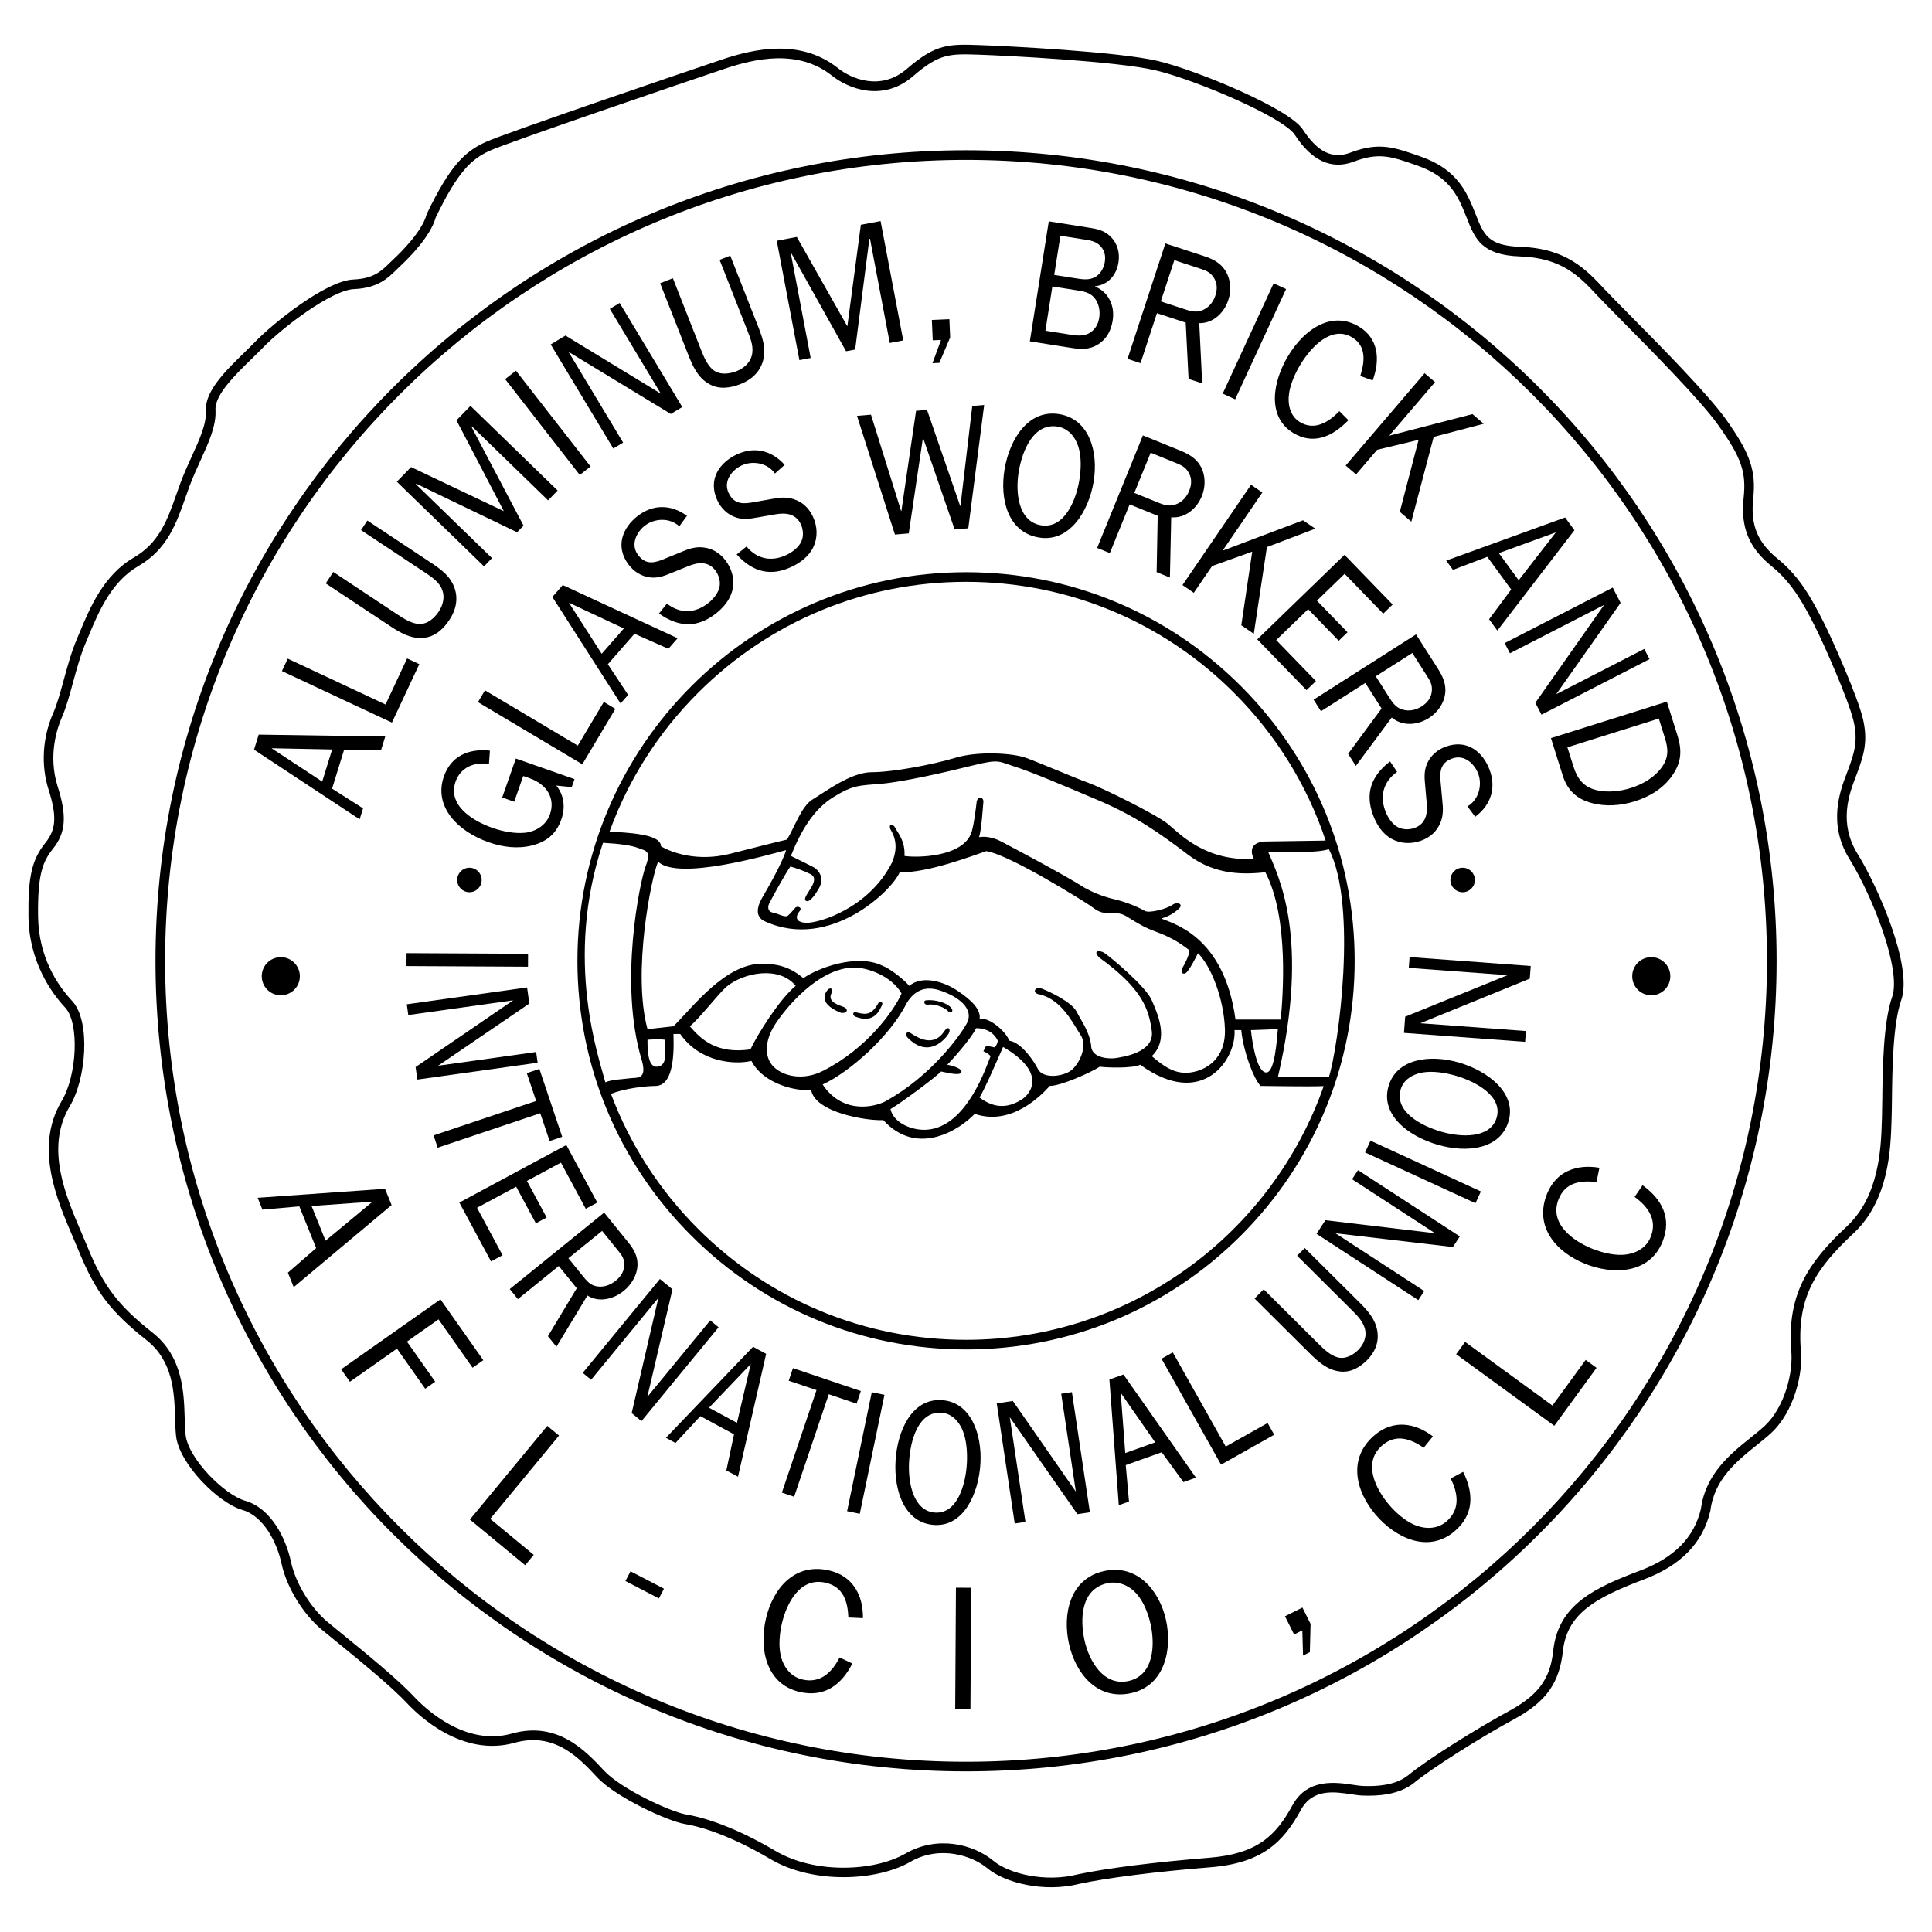 <?xml version="1.0" encoding="utf-8"?>
<!-- Generator: Adobe Illustrator 13.0.0, SVG Export Plug-In . SVG Version: 6.00 Build 14576)  -->
<!DOCTYPE svg PUBLIC "-//W3C//DTD SVG 1.0//EN" "http://www.w3.org/TR/2001/REC-SVG-20010904/DTD/svg10.dtd">
<svg version="1.0" id="Layer_1" xmlns="http://www.w3.org/2000/svg" xmlns:xlink="http://www.w3.org/1999/xlink" x="0px" y="0px"
	 width="192.756px" height="192.756px" viewBox="0 0 192.756 192.756" enable-background="new 0 0 192.756 192.756"
	 xml:space="preserve">
<g>
	<polygon fill-rule="evenodd" clip-rule="evenodd" fill="#FFFFFF" points="0,0 192.756,0 192.756,192.756 0,192.756 0,0 	"/>
	<path fill-rule="evenodd" clip-rule="evenodd" d="M185.33,85.189c-1.924-3.116-0.83-5.988-0.176-7.704l0.127-0.334
		c0.689-1.853,1.103-3.233,0.581-5.446c-0.516-2.186-3.048-7.921-3.936-9.659l-0.081-0.158c-0.924-1.81-2.188-4.289-4.445-6.107
		c-2.043-1.646-2.762-3.386-2.483-6.009c0.299-2.806-0.282-4.508-2.705-7.914c-1.793-2.521-6.541-7.324-9.682-10.501
		c-1.078-1.091-1.93-1.952-2.4-2.456c-1.889-2.024-3.841-4.117-8.454-4.277c-3.211-0.111-3.648-1.218-4.442-3.226
		c-0.202-0.51-0.43-1.088-0.728-1.696c-1.462-2.985-3.783-3.765-5.648-4.39l-0.247-0.083c-2.1-0.71-3.518-0.891-5.896,0.004
		c-1.769,0.666-3.27-0.065-4.722-2.302c-1.385-2.133-10.675-5.949-14.474-6.847c-3.955-0.935-15.157-1.496-17.718-1.584
		c-3.119-0.108-4.41-0.153-7.326,2.372c-2.58,2.233-5.536,1.001-6.876-0.079c-3.767-2.982-8.408-1.914-11.572-0.852
		C69.53,6.78,50.464,13.25,48.444,14.174c-2.05,0.938-3.519,2.3-5.853,7.143l-0.021,0.042l-0.012,0.046
		c-0.438,1.692-2.63,3.837-3.292,4.454c-0.128,0.119-0.253,0.242-0.374,0.36c-0.83,0.814-1.614,1.583-3.621,1.667
		c-2.792,0.118-8.111,4.455-9.757,6.16c-0.323,0.335-0.693,0.695-1.084,1.077c-1.874,1.825-3.998,3.893-3.889,5.841
		c0.074,1.323-0.613,2.831-1.409,4.575c-0.384,0.841-0.78,1.711-1.125,2.636c-0.145,0.387-0.283,0.782-0.417,1.164
		c-0.87,2.477-1.691,4.816-4.252,6.296c-3.009,1.738-4.385,5.042-5.389,7.455l-0.274,0.654c-0.557,1.311-0.95,2.75-1.33,4.141
		c-0.336,1.229-0.653,2.39-1.039,3.265c-1.067,2.42-1.235,5.2-0.463,7.626c0.84,2.637,0.762,3.976-0.308,5.304
		c-1.351,1.677-1.747,3.397-1.696,7.362c0.059,4.552,2.323,7.65,3.668,9.091c1.429,1.531,1.202,6.803-0.404,9.398
		c-2.666,4.564-0.439,9.75,1.186,13.535c0.208,0.482,0.404,0.939,0.582,1.375c1.653,4.043,3.17,6.033,6.763,8.879
		c2.662,2.107,2.758,5.268,2.835,7.809c0.02,0.645,0.038,1.252,0.101,1.779c0.322,2.721,4.171,6.641,6.637,7.35
		c2.017,0.578,3.404,3.107,3.884,5.357c0.494,2.312,2.13,5.006,3.979,6.549l1.405,1.15c2.206,1.795,5.541,4.508,7.134,6.217
		c1.207,1.293,5.546,5.4,10.725,3.949c3.988-1.119,6.442,1.514,8.234,3.434c1.886,2.021,7.102,4.402,8.766,4.668
		c1.079,0.174,4.07,0.861,8.546,3.51c4.259,2.518,10.639,2.176,13.926,0.275c3.012-1.738,6.25-0.58,7.692,0.623
		c1.765,1.475,5.694,2.459,9.215,1.555c2.844-0.605,7.605-1.207,13.044-1.645c5.153-0.414,7.275-2.492,9.027-5.713
		c1.171-2.152,3.323-1.83,5.053-1.57c0.421,0.062,0.784,0.117,1.101,0.127c1.464,0.051,3.591-0.025,5.161-1.281
		c1.68-1.391,6.512-4.465,9.951-6.33c3.233-1.754,4.561-3.635,4.896-6.938c0.461-3.535,3.062-5.131,8.019-6.998
		c3.734-1.404,5.917-3.645,6.674-6.842l0.005-0.025l0.004-0.025c0.396-3.139,2.649-4.945,4.638-6.539
		c0.525-0.42,1.022-0.818,1.449-1.217c2.208-2.059,3.221-5.879,2.924-8.381c-0.356-5.215,1.573-8.07,5.261-11.512
		c3.551-3.311,3.71-8.424,3.796-11.17l0.012-0.375c0.017-0.479,0.024-1.088,0.033-1.797c0.036-3.006,0.091-7.553,0.929-9.939
		C190.864,96.424,187.371,88.494,185.33,85.189L185.33,85.189z M188.781,99.459c-0.891,2.537-0.947,7.176-0.984,10.248
		c-0.008,0.701-0.016,1.307-0.031,1.773l-0.013,0.379c-0.081,2.605-0.232,7.459-3.491,10.498c-3.812,3.557-5.944,6.709-5.561,12.301
		c0.265,2.24-0.665,5.764-2.624,7.592c-0.399,0.373-0.883,0.76-1.394,1.17c-2.018,1.615-4.524,3.625-4.983,7.123
		c-0.679,2.861-2.666,4.875-6.075,6.158c-4.54,1.711-8.059,3.369-8.634,7.785c-0.261,2.564-1.063,4.395-4.4,6.205
		c-3.197,1.734-8.195,4.852-10.099,6.43c-1.315,1.051-3.211,1.111-4.521,1.066c-0.263-0.01-0.601-0.061-0.992-0.119
		c-1.7-0.254-4.546-0.68-6.039,2.062c-1.64,3.014-3.518,4.834-8.261,5.215c-5.479,0.441-10.284,1.049-13.187,1.668
		c-3.198,0.82-6.834-0.066-8.38-1.357c-1.976-1.648-5.568-2.578-8.788-0.717c-3.052,1.764-8.987,2.074-12.957-0.271
		c-4.618-2.732-7.751-3.449-8.884-3.631c-1.519-0.244-6.482-2.518-8.215-4.375c-1.85-1.984-4.646-4.98-9.196-3.703
		c-4.656,1.305-8.65-2.486-9.763-3.68c-1.639-1.758-5.003-4.494-7.23-6.307l-1.396-1.143c-1.7-1.42-3.203-3.893-3.655-6.014
		c-0.5-2.344-1.995-5.344-4.558-6.08c-2.115-0.607-5.673-4.221-5.948-6.539c-0.058-0.484-0.076-1.072-0.094-1.695
		c-0.079-2.596-0.187-6.146-3.2-8.533c-3.439-2.723-4.891-4.627-6.47-8.488c-0.181-0.443-0.379-0.904-0.588-1.391
		c-1.631-3.799-3.661-8.525-1.246-12.66c1.685-2.723,2.145-8.555,0.283-10.551c-1.527-1.637-3.358-4.43-3.41-8.447
		c-0.053-4.106,0.437-5.448,1.484-6.748c1.28-1.588,1.409-3.268,0.476-6.198c-0.998-3.133-0.034-5.902,0.427-6.948
		c0.415-0.94,0.741-2.134,1.086-3.399c0.372-1.36,0.756-2.767,1.288-4.018l0.277-0.661c1.005-2.414,2.256-5.417,4.983-6.992
		c2.869-1.658,3.789-4.277,4.678-6.81c0.133-0.378,0.27-0.769,0.411-1.147c0.333-0.893,0.722-1.746,1.099-2.572
		c0.813-1.783,1.581-3.467,1.494-5.027c-0.084-1.512,1.958-3.501,3.6-5.1c0.397-0.387,0.772-0.752,1.105-1.098
		c1.944-2.016,6.879-5.774,9.107-5.868c2.375-0.1,3.373-1.078,4.253-1.941c0.122-0.12,0.237-0.233,0.356-0.344
		c0.899-0.839,3.029-2.979,3.548-4.855c2.199-4.556,3.536-5.818,5.374-6.659c1.86-0.851,19.787-6.952,23.489-8.196
		C75.285,5.86,79.602,4.853,83,7.543c1.569,1.264,5.046,2.702,8.104,0.054c2.631-2.278,3.647-2.243,6.665-2.138
		c2.542,0.088,13.651,0.643,17.53,1.56c3.987,0.942,12.751,4.684,13.889,6.435c1.692,2.605,3.666,3.506,5.866,2.677
		c2.117-0.797,3.33-0.642,5.249,0.007l0.249,0.084c1.784,0.599,3.807,1.277,5.092,3.902c0.28,0.573,0.492,1.108,0.697,1.626
		c0.816,2.067,1.462,3.699,5.302,3.833c4.216,0.146,5.949,2.005,7.785,3.973c0.48,0.514,1.336,1.38,2.419,2.476
		c3.12,3.156,7.835,7.924,9.583,10.383c2.311,3.249,2.808,4.673,2.533,7.256c-0.314,2.953,0.533,5.004,2.835,6.858
		c2.098,1.689,3.309,4.063,4.192,5.796l0.081,0.158c0.873,1.708,3.356,7.325,3.856,9.443c0.461,1.955,0.101,3.152-0.547,4.891
		l-0.123,0.327c-0.671,1.758-1.918,5.031,0.256,8.55C186.879,89.524,189.718,96.791,188.781,99.459L188.781,99.459z"/>
	<path d="M96.382,175.77c22.065,0,42.043-8.943,56.504-23.404c14.46-14.461,23.404-34.438,23.404-56.504
		c0-22.066-8.944-42.043-23.404-56.504c-14.461-14.46-34.438-23.405-56.504-23.405c-22.066,0-42.043,8.944-56.504,23.405
		c-14.46,14.46-23.405,34.438-23.405,56.504c0,22.066,8.944,42.043,23.405,56.504S74.316,175.77,96.382,175.77L96.382,175.77z
		 M96.382,176.73c-22.331,0-42.548-9.053-57.183-23.688c-14.634-14.633-23.686-34.852-23.686-57.182
		c0-22.331,9.052-42.548,23.686-57.183c14.635-14.635,34.852-23.687,57.183-23.687s42.548,9.052,57.183,23.687
		c14.635,14.634,23.687,34.852,23.687,57.183c0,22.33-9.052,42.549-23.687,57.182C138.93,167.678,118.713,176.73,96.382,176.73
		L96.382,176.73z"/>
	<path fill-rule="evenodd" clip-rule="evenodd" d="M28.016,99.299c1.05,0,1.901-0.852,1.901-1.9c0-1.051-0.851-1.902-1.901-1.902
		c-1.05,0-1.901,0.851-1.901,1.902C26.115,98.447,26.966,99.299,28.016,99.299L28.016,99.299z"/>
	<path fill-rule="evenodd" clip-rule="evenodd" d="M164.747,99.299c-1.05,0-1.9-0.852-1.9-1.9c0-1.051,0.851-1.902,1.9-1.902
		s1.901,0.851,1.901,1.902C166.648,98.447,165.797,99.299,164.747,99.299L164.747,99.299z"/>
	<path fill-rule="evenodd" clip-rule="evenodd" d="M38.023,74.819l0.413-1.337l-12.625-0.19l-0.465,1.504l10.537,6.95l0.338-1.094
		l-3.089-1.97l1.192-3.858L38.023,74.819L38.023,74.819z M32.147,77.979l-5.055-3.326l6.046,0.121L32.147,77.979L32.147,77.979z"/>
	<polygon fill-rule="evenodd" clip-rule="evenodd" points="41.835,66.263 39.103,72.095 28.127,66.953 28.708,65.714 38.467,70.287 
		40.619,65.693 41.835,66.263 	"/>
	<path fill-rule="evenodd" clip-rule="evenodd" d="M36.653,51.935l6.392,4.237c1.001,0.664,1.894,1.332,2.3,2.479
		c0.406,1.147,0.109,2.266-0.506,3.193c-0.588,0.888-1.418,1.692-2.589,1.794c-1.264,0.116-2.315-0.505-3.361-1.198l-6.392-4.237
		l0.755-1.14l6.392,4.237c0.604,0.4,1.437,0.934,2.187,0.954c0.85,0.029,1.536-0.622,1.949-1.245
		c0.387-0.583,0.62-1.382,0.359-2.108c-0.284-0.818-1.035-1.316-1.728-1.775l-6.392-4.238L36.653,51.935L36.653,51.935z"/>
	<polygon fill-rule="evenodd" clip-rule="evenodd" points="49.087,55.682 48.29,56.504 39.594,48.062 41.012,46.601 50.264,50.996 
		45.542,41.934 46.938,40.496 55.634,48.939 54.681,49.92 47.088,42.548 47.043,42.594 52.233,52.442 51.591,53.104 41.539,48.265 
		41.494,48.31 49.087,55.682 	"/>
	<polygon fill-rule="evenodd" clip-rule="evenodd" points="57.842,47.386 50.396,37.826 51.475,36.985 58.921,46.546 57.842,47.386 
			"/>
	<polygon fill-rule="evenodd" clip-rule="evenodd" points="66.926,41.3 56.724,35.107 62.17,44.16 61.189,44.75 54.942,34.365 
		56.414,33.48 65.933,39.279 60.842,30.817 61.823,30.228 68.07,40.612 66.926,41.3 	"/>
	<path fill-rule="evenodd" clip-rule="evenodd" d="M72.859,25.507l2.806,7.137c0.44,1.119,0.788,2.178,0.462,3.35
		c-0.325,1.172-1.21,1.919-2.246,2.326c-0.992,0.39-2.133,0.573-3.149-0.015c-1.102-0.63-1.607-1.741-2.066-2.909l-2.805-7.137
		l1.272-0.5l2.806,7.137c0.265,0.674,0.642,1.589,1.244,2.036c0.68,0.511,1.615,0.371,2.311,0.097
		c0.651-0.256,1.301-0.777,1.503-1.521c0.237-0.833-0.093-1.672-0.397-2.445l-2.805-7.137L72.859,25.507L72.859,25.507z"/>
	<polygon fill-rule="evenodd" clip-rule="evenodd" points="80.882,35.717 79.757,35.93 77.498,24.022 79.498,23.642 84.54,32.559 
		85.888,22.429 87.857,22.056 90.116,33.964 88.772,34.219 86.8,23.821 86.737,23.833 85.319,34.875 84.413,35.046 78.972,25.307 
		78.909,25.318 80.882,35.717 	"/>
	<polygon fill-rule="evenodd" clip-rule="evenodd" points="94.799,33.665 93.717,36.206 93.033,36.236 93.887,33.917 93.061,33.954 
		92.972,31.924 94.72,31.847 94.799,33.665 	"/>
	<path fill-rule="evenodd" clip-rule="evenodd" d="M111.591,26.168c0.154-0.978-0.122-1.88-0.76-2.535
		c-0.64-0.638-1.294-0.777-2.126-0.908l-4.068-0.642l-1.89,11.973l4.053,0.64c0.989,0.156,1.846,0.238,2.775-0.349
		c0.822-0.514,1.276-1.354,1.437-2.367c0.242-1.536-0.466-2.864-1.752-3.389l0.006-0.035
		C110.493,28.428,111.376,27.53,111.591,26.168L111.591,26.168z M109.672,31.697c-0.103,0.646-0.413,1.187-0.929,1.499
		c-0.537,0.345-1.208,0.31-1.806,0.216l-2.638-0.417l0.696-4.416l2.45,0.387c0.612,0.097,1.288,0.203,1.734,0.738
		C109.614,30.221,109.784,30.981,109.672,31.697L109.672,31.697z M107.267,27.758l-2.089-0.33l0.617-3.909l2.435,0.384
		c0.534,0.084,1.021,0.161,1.445,0.532c0.492,0.453,0.663,0.999,0.55,1.714c-0.091,0.576-0.428,1.185-0.923,1.464
		C108.678,27.999,107.942,27.864,107.267,27.758L107.267,27.758z"/>
	<path fill-rule="evenodd" clip-rule="evenodd" d="M122.277,27.039c-0.502-0.815-1.279-1.201-2.125-1.478l-3.883-1.272
		l-3.775,11.518l1.299,0.426l1.635-4.986l2.871,0.94l0.284,5.616l1.359,0.446l-0.29-6.008c1.33,0.027,2.457-0.961,2.903-2.321
		C122.875,28.945,122.78,27.854,122.277,27.039L122.277,27.039z M121.262,29.476c-0.182,0.554-0.529,1.054-1.024,1.338
		c-0.706,0.419-1.297,0.282-1.992,0.054l-2.433-0.797l1.349-4.114l2.584,0.847c0.543,0.178,0.977,0.338,1.313,0.84
		C121.437,28.176,121.481,28.804,121.262,29.476L121.262,29.476z"/>
	<polygon fill-rule="evenodd" clip-rule="evenodd" points="121.989,39.27 127.071,28.267 128.312,28.84 123.23,39.844 
		121.989,39.27 	"/>
	<path fill-rule="evenodd" clip-rule="evenodd" d="M134.532,41.923c-1.633,1.694-3.543,2.473-5.51,1.27
		c-2.687-1.642-2.026-5.192-0.469-7.74c1.63-2.668,4.368-4.494,7.067-2.844c1.872,1.145,2.114,3.218,1.334,5.349l-1.237-0.445
		c0.476-1.51,0.583-2.998-0.801-3.844c-2.021-1.235-4.057,0.875-5.152,2.668c-0.498,0.814-0.993,1.898-1.142,2.843
		c-0.182,1.151,0.086,2.33,1.062,2.927c1.424,0.871,2.816,0.086,3.944-1.088L134.532,41.923L134.532,41.923z"/>
	<polygon fill-rule="evenodd" clip-rule="evenodd" points="139.659,51.065 141.534,43.882 137.398,44.878 135.297,47.335 
		134.258,46.447 142.134,37.236 143.173,38.125 138.604,43.468 146.907,41.317 148.031,42.278 143.04,43.589 140.808,52.046 
		139.659,51.065 	"/>
	<path fill-rule="evenodd" clip-rule="evenodd" d="M156.15,51.628l-11.864,4.303l0.676,0.924l3.424-1.302l2.384,3.26l-2.205,2.971
		l0.826,1.129l7.689-10.014L156.15,51.628L156.15,51.628z M151.518,57.891l-1.979-2.708l5.686-2.069L151.518,57.891L151.518,57.891z
		"/>
	<polygon fill-rule="evenodd" clip-rule="evenodd" points="153.183,70.115 160.043,60.35 150.646,65.179 150.123,64.161 
		160.902,58.621 161.688,60.148 155.266,69.259 164.049,64.745 164.572,65.763 153.794,71.303 153.183,70.115 	"/>
	<path fill-rule="evenodd" clip-rule="evenodd" d="M167.337,73.296l-1.036-3.292l-11.562,3.639l1.17,3.716
		c0.449,1.426,1.328,2.333,2.888,2.759c1.397,0.377,2.901,0.271,4.317-0.175c1.5-0.472,2.835-1.292,3.716-2.553
		C167.816,75.996,167.805,74.782,167.337,73.296L167.337,73.296z M165.751,76.612c-0.729,0.979-1.873,1.64-3.054,2.011
		c-1.045,0.329-2.317,0.462-3.356,0.223c-1.378-0.316-1.982-1.177-2.359-2.375l-0.603-1.911l9.119-2.869l0.602,1.911
		C166.443,74.694,166.521,75.586,165.751,76.612L165.751,76.612z"/>
	<path fill-rule="evenodd" clip-rule="evenodd" d="M57.319,77.735l-0.279,0.795l-1.538-0.152c0.824,1.014,0.896,2.252,0.501,3.377
		c-0.484,1.38-1.387,2.192-2.894,2.591c-1.458,0.365-2.931,0.186-4.381-0.324c-3.001-1.053-5.507-3.516-4.439-6.562
		c0.689-1.965,2.37-2.808,4.589-2.568l-0.093,1.333c-1.523-0.248-2.854,0.397-3.328,1.747c-0.815,2.326,1.592,3.895,3.693,4.632
		c0.983,0.345,2.209,0.589,3.24,0.479c1.13-0.126,2.118-0.807,2.476-1.828c0.558-1.59-0.295-3.001-2.029-3.61l-0.634-0.222
		l-0.9,2.565l-1.2-0.421l1.363-3.886L57.319,77.735L57.319,77.735z"/>
	<polygon fill-rule="evenodd" clip-rule="evenodd" points="61.395,70.722 58.098,76.254 47.686,70.051 48.385,68.876 57.645,74.392 
		60.241,70.034 61.395,70.722 	"/>
	<path fill-rule="evenodd" clip-rule="evenodd" d="M56.146,58.37l-1.036,1.186l6.804,10.634l0.753-0.862l-2.022-3.056l2.657-3.041
		l3.383,1.499l0.921-1.054L56.146,58.37L56.146,58.37z M60.031,65.229l-3.268-5.095l5.476,2.568L60.031,65.229L60.031,65.229z"/>
	<path fill-rule="evenodd" clip-rule="evenodd" d="M66.538,60.225c1.372,1.065,2.842,0.923,4.056-0.002
		c0.519-0.395,1.054-1.003,1.192-1.663c0.115-0.532-0.058-1.178-0.411-1.641c-0.739-0.97-1.76-0.814-2.679-0.447l-1.741,0.705
		c-0.7,0.289-1.349,0.539-2.157,0.422c-0.798-0.103-1.554-0.571-2.068-1.246c-1.413-1.855-0.582-3.754,0.923-4.9
		c1.454-1.108,3.228-1.193,4.884,0.01l-0.761,1.047c-0.993-0.91-2.497-0.785-3.42-0.082c-0.822,0.626-1.495,1.894-0.692,2.948
		c0.824,1.082,1.765,0.743,2.735,0.337l1.57-0.641c0.676-0.293,1.384-0.544,2.148-0.459c0.918,0.078,1.687,0.536,2.266,1.295
		c0.664,0.872,0.922,1.918,0.696,2.934c-0.226,1.016-0.944,1.83-1.729,2.427c-1.771,1.349-3.598,1.364-5.604-0.062L66.538,60.225
		L66.538,60.225z"/>
	<path fill-rule="evenodd" clip-rule="evenodd" d="M74.477,54.525c1.115,1.331,2.582,1.502,3.964,0.854
		c0.59-0.277,1.243-0.758,1.517-1.374c0.225-0.496,0.193-1.164-0.054-1.691c-0.517-1.104-1.547-1.167-2.524-1.003l-1.851,0.321
		c-0.745,0.134-1.432,0.242-2.197-0.043c-0.758-0.269-1.398-0.886-1.758-1.654c-0.989-2.112,0.226-3.793,1.939-4.596
		c1.656-0.775,3.408-0.484,4.772,1.042l-0.966,0.862c-0.778-1.099-2.274-1.295-3.326-0.803c-0.936,0.438-1.862,1.536-1.3,2.736
		c0.577,1.231,1.568,1.099,2.602,0.907l1.67-0.294c0.723-0.144,1.468-0.239,2.197,0.005c0.881,0.27,1.536,0.88,1.94,1.744
		c0.464,0.992,0.495,2.07,0.06,3.015c-0.436,0.945-1.311,1.589-2.203,2.008c-2.016,0.944-3.805,0.573-5.463-1.245L74.477,54.525
		L74.477,54.525z"/>
	<polygon fill-rule="evenodd" clip-rule="evenodd" points="96.607,52.708 95.245,52.824 92.086,43.66 90.667,53.215 89.289,53.333 
		85.503,41.492 86.897,41.373 89.902,50.976 89.933,50.973 91.396,40.988 92.489,40.895 95.794,50.472 95.826,50.469 97.004,40.509 
		98.191,40.408 96.607,52.708 	"/>
	<path fill-rule="evenodd" clip-rule="evenodd" d="M105.689,41.32c-3.105-0.518-4.966,2.522-5.464,5.503
		c-0.5,2.998,0.338,6.29,3.428,6.805c3.058,0.51,4.967-2.629,5.456-5.558C109.601,45.125,108.716,41.824,105.689,41.32
		L105.689,41.32z M107.683,47.922c-0.343,2.057-1.521,4.87-3.826,4.485c-2.274-0.379-2.564-3.275-2.222-5.332
		c0.357-2.144,1.496-4.91,3.896-4.51c1.003,0.167,1.725,0.968,2.054,1.991C107.91,45.595,107.86,46.859,107.683,47.922
		L107.683,47.922z"/>
	<path fill-rule="evenodd" clip-rule="evenodd" d="M119.831,46.602c-0.444-0.848-1.193-1.286-2.018-1.622l-3.785-1.539
		l-4.567,11.225l1.267,0.515l1.978-4.859l2.798,1.138l-0.106,5.621l1.325,0.539l0.129-6.012c1.325,0.119,2.518-0.788,3.057-2.113
		C120.294,48.544,120.275,47.45,119.831,46.602L119.831,46.602z M118.647,48.962c-0.22,0.54-0.602,1.014-1.114,1.263
		c-0.734,0.369-1.313,0.19-1.991-0.085l-2.371-0.964l1.631-4.009l2.519,1.024c0.53,0.216,0.951,0.406,1.253,0.929
		C118.913,47.677,118.914,48.307,118.647,48.962L118.647,48.962z"/>
	<polygon fill-rule="evenodd" clip-rule="evenodd" points="123.845,62.382 124.935,55.038 120.93,56.474 119.105,59.144 
		117.977,58.372 124.815,48.365 125.944,49.137 121.977,54.942 130.001,51.909 131.222,52.744 126.4,54.584 125.092,63.235 
		123.845,62.382 	"/>
	<polygon fill-rule="evenodd" clip-rule="evenodd" points="130.352,68.859 125.438,63.788 134.143,55.357 138.944,60.314 
		138.006,61.224 134.155,57.249 131.39,59.928 134.443,63.081 133.567,63.929 130.514,60.776 127.329,63.861 131.29,67.95 
		130.352,68.859 	"/>
	<path fill-rule="evenodd" clip-rule="evenodd" d="M143.474,66.74l-2.195-3.446l-10.22,6.513l0.734,1.153l4.425-2.82l1.623,2.548
		l-3.339,4.522l0.769,1.207l3.584-4.83c1.012,0.864,2.51,0.814,3.716,0.045c0.864-0.551,1.482-1.454,1.611-2.403
		C144.31,68.281,143.952,67.491,143.474,66.74L143.474,66.74z M142.855,68.925c-0.046,0.652-0.409,1.166-1.005,1.546
		c-0.491,0.313-1.077,0.479-1.64,0.385c-0.812-0.124-1.182-0.604-1.575-1.222l-1.375-2.159l3.649-2.326l1.461,2.293
		C142.68,67.925,142.912,68.324,142.855,68.925L142.855,68.925z"/>
	<path fill-rule="evenodd" clip-rule="evenodd" d="M139.391,77.012c-1.42,0.999-1.714,2.446-1.186,3.878
		c0.227,0.611,0.651,1.302,1.241,1.626c0.475,0.265,1.144,0.29,1.69,0.088c1.144-0.422,1.294-1.444,1.211-2.43l-0.163-1.872
		c-0.071-0.753-0.12-1.447,0.229-2.186c0.331-0.732,1.001-1.318,1.796-1.612c2.188-0.808,3.761,0.544,4.416,2.319
		c0.634,1.715,0.195,3.436-1.44,4.667l-0.777-1.035c1.16-0.683,1.482-2.158,1.08-3.246c-0.358-0.97-1.374-1.985-2.616-1.526
		c-1.276,0.471-1.228,1.47-1.124,2.517l0.153,1.689c0.082,0.732,0.114,1.483-0.189,2.189c-0.344,0.855-1.007,1.456-1.902,1.787
		c-1.027,0.379-2.104,0.319-3.009-0.194c-0.905-0.514-1.474-1.439-1.815-2.364c-0.771-2.088-0.25-3.839,1.7-5.34L139.391,77.012
		L139.391,77.012z"/>
	<path fill-rule="evenodd" clip-rule="evenodd" d="M38.415,118.607l-12.708,0.896l0.476,1.182l3.681-0.324l1.679,4.162l-2.821,2.453
		l0.582,1.441l9.766-8.188L38.415,118.607L38.415,118.607z M32.481,123.783l-1.395-3.457l6.091-0.439L32.481,123.783L32.481,123.783
		z"/>
	<polygon fill-rule="evenodd" clip-rule="evenodd" points="34.035,136.617 43.945,129.639 48.219,135.707 47.149,136.459 
		43.751,131.633 40.602,133.852 43.42,137.854 42.423,138.555 39.605,134.553 34.91,137.859 34.035,136.617 	"/>
	<polygon fill-rule="evenodd" clip-rule="evenodd" points="52.396,156.162 46.88,151.604 54.603,142.262 55.774,143.229 
		48.907,151.537 53.251,155.127 52.396,156.162 	"/>
	<polygon fill-rule="evenodd" clip-rule="evenodd" points="65.739,159.475 62.4,157.74 62.905,156.768 66.244,158.504 
		65.739,159.475 	"/>
	<path fill-rule="evenodd" clip-rule="evenodd" d="M85.041,165.969c-1.073,2.107-2.775,3.416-5.27,2.834
		c-3.406-0.795-4.033-4.408-3.354-7.314c0.71-3.045,2.887-5.604,6.31-4.805c2.375,0.555,3.395,2.48,3.37,4.76l-1.454-0.066
		c-0.063-1.594-0.501-3.057-2.256-3.467c-2.564-0.598-3.903,2.029-4.381,4.076c-0.217,0.928-0.331,2.117-0.136,3.07
		c0.236,1.162,0.952,2.219,2.19,2.508c1.807,0.422,2.967-0.742,3.707-2.201L85.041,165.969L85.041,165.969z"/>
	<polygon fill-rule="evenodd" clip-rule="evenodd" points="95.301,170.521 95.375,158.402 96.895,158.412 96.821,170.531 
		95.301,170.521 	"/>
	<path fill-rule="evenodd" clip-rule="evenodd" d="M116.328,161.611c-0.651-2.914-2.863-5.607-6.191-4.863
		c-3.415,0.762-4.144,4.311-3.484,7.26c0.662,2.965,2.823,5.67,6.22,4.912C116.235,168.168,116.975,164.508,116.328,161.611
		L116.328,161.611z M112.603,167.711c-2.5,0.559-3.94-1.998-4.395-4.033c-0.474-2.121-0.385-5.127,2.254-5.717
		c1.104-0.246,2.164,0.205,2.906,1.016c0.746,0.83,1.192,2.016,1.427,3.068C115.249,164.078,115.138,167.146,112.603,167.711
		L112.603,167.711z"/>
	<polygon fill-rule="evenodd" clip-rule="evenodd" points="130.756,162.014 130.685,164.834 130.005,165.174 129.934,162.66 
		129.112,163.072 128.204,161.254 129.942,160.385 130.756,162.014 	"/>
	<path fill-rule="evenodd" clip-rule="evenodd" d="M145.977,146.846c1.06,2.113,1.103,4.26-0.847,5.922
		c-2.662,2.27-5.94,0.631-7.878-1.641c-2.028-2.381-2.796-5.65-0.12-7.932c1.854-1.58,4.01-1.26,5.83,0.113l-0.917,1.131
		c-1.319-0.895-2.757-1.41-4.129-0.24c-2.003,1.707-0.684,4.344,0.681,5.943c0.618,0.727,1.508,1.523,2.39,1.932
		c1.076,0.5,2.35,0.551,3.318-0.273c1.411-1.205,1.164-2.828,0.429-4.291L145.977,146.846L145.977,146.846z"/>
	<polygon fill-rule="evenodd" clip-rule="evenodd" points="159.288,136.469 155.073,142.252 145.279,135.113 146.174,133.885 
		154.884,140.232 158.203,135.68 159.288,136.469 	"/>
	<path fill-rule="evenodd" clip-rule="evenodd" d="M163.882,118.252c1.916,1.387,2.944,3.271,1.982,5.646
		c-1.313,3.242-4.979,3.301-7.746,2.18c-2.897-1.174-5.088-3.721-3.768-6.979c0.915-2.26,2.976-2.969,5.225-2.592l-0.292,1.426
		c-1.584-0.184-3.098,0.021-3.773,1.693c-0.989,2.439,1.398,4.168,3.347,4.959c0.885,0.357,2.041,0.654,3.013,0.609
		c1.185-0.053,2.339-0.596,2.816-1.775c0.696-1.719-0.272-3.045-1.601-4.002L163.882,118.252L163.882,118.252z"/>
	<polygon fill-rule="evenodd" clip-rule="evenodd" points="40.562,95.094 52.684,95.158 52.678,96.45 40.556,96.385 40.562,95.094 	
		"/>
	<polygon fill-rule="evenodd" clip-rule="evenodd" points="41.464,106.459 51.197,99.803 40.736,101.268 40.586,100.197 
		52.587,98.516 52.812,100.123 43.711,106.326 53.49,104.957 53.64,106.027 41.64,107.707 41.464,106.459 	"/>
	<polygon fill-rule="evenodd" clip-rule="evenodd" points="43.256,113.279 53.49,109.842 52.558,107.066 53.813,106.645 
		56.09,113.42 54.834,113.842 53.901,111.066 43.667,114.504 43.256,113.279 	"/>
	<polygon fill-rule="evenodd" clip-rule="evenodd" points="48.989,125.854 45.83,119.98 56.504,114.238 59.592,119.98 58.44,120.6 
		55.964,115.996 52.572,117.82 54.536,121.471 53.462,122.049 51.499,118.398 47.593,120.498 50.14,125.234 48.989,125.854 	"/>
	<path fill-rule="evenodd" clip-rule="evenodd" d="M62.705,123.982l-2.428-3l-9.419,7.627l0.812,1.004l4.079-3.303l1.795,2.219
		l-2.878,4.785l0.85,1.051l3.091-5.111c1.058,0.688,2.514,0.438,3.626-0.463c0.796-0.645,1.324-1.594,1.37-2.52
		C63.647,125.344,63.233,124.637,62.705,123.982L62.705,123.982z M61.433,127.775c-0.453,0.367-1.01,0.605-1.566,0.592
		c-0.802-0.008-1.202-0.418-1.637-0.955l-1.521-1.879l3.364-2.725l1.615,1.996c0.341,0.42,0.601,0.771,0.596,1.354
		C62.293,126.789,61.982,127.33,61.433,127.775L61.433,127.775z"/>
	<polygon fill-rule="evenodd" clip-rule="evenodd" points="63.022,140.986 65.686,129.496 58.975,137.658 58.14,136.971 
		65.838,127.607 67.091,128.639 64.586,139.367 70.86,131.736 71.695,132.424 63.997,141.787 63.022,140.986 	"/>
	<path fill-rule="evenodd" clip-rule="evenodd" d="M75.132,134.369l-8.691,9.082l0.952,0.516l2.484-2.676l3.357,1.812l-0.767,3.602
		l1.163,0.627l2.81-12.256L75.132,134.369L75.132,134.369z M73.528,141.957l-2.789-1.506l4.162-4.359L73.528,141.957L73.528,141.957
		z"/>
	<polygon fill-rule="evenodd" clip-rule="evenodd" points="78.009,148.918 81.464,138.691 78.69,137.756 79.114,136.5 
		85.887,138.787 85.463,140.043 82.688,139.105 79.232,149.332 78.009,148.918 	"/>
	<polygon fill-rule="evenodd" clip-rule="evenodd" points="84.517,150.77 86.978,138.902 88.243,139.164 85.782,151.031 
		84.517,150.77 	"/>
	<path fill-rule="evenodd" clip-rule="evenodd" d="M93.942,139.691c-2.968-0.172-4.418,3.055-4.593,6.072
		c-0.175,3.033,0.935,6.213,3.888,6.383c2.923,0.17,4.409-3.16,4.581-6.125C97.99,143.041,96.835,139.859,93.942,139.691
		L93.942,139.691z M96.463,146.033c-0.12,2.082-0.951,5.006-3.154,4.879c-2.174-0.125-2.731-2.973-2.611-5.055
		c0.125-2.168,0.923-5.043,3.217-4.91c0.959,0.055,1.715,0.771,2.125,1.752C96.448,143.695,96.525,144.957,96.463,146.033
		L96.463,146.033z"/>
	<polygon fill-rule="evenodd" clip-rule="evenodd" points="107.491,151.066 100.745,141.395 102.309,151.84 101.239,152 
		99.445,140.016 101.05,139.775 107.337,148.82 105.876,139.055 106.945,138.895 108.738,150.879 107.491,151.066 	"/>
	<path fill-rule="evenodd" clip-rule="evenodd" d="M112.085,137.137l-1.4,0.5l0.938,12.535l1.018-0.363l-0.325-3.635l3.592-1.283
		l2.164,2.979l1.245-0.445L112.085,137.137L112.085,137.137z M112.268,144.971l-0.456-6.01l3.439,4.943L112.268,144.971
		L112.268,144.971z"/>
	<polygon fill-rule="evenodd" clip-rule="evenodd" points="127.128,143.146 121.825,146.127 115.883,135.561 117.009,134.928 
		122.293,144.324 126.469,141.975 127.128,143.146 	"/>
	<path fill-rule="evenodd" clip-rule="evenodd" d="M130.176,124.516l5.436,5.406c0.852,0.848,1.599,1.676,1.8,2.852
		c0.202,1.174-0.266,2.172-1.007,2.916c-0.71,0.713-1.638,1.295-2.775,1.137c-1.23-0.164-2.138-0.982-3.026-1.867l-5.436-5.406
		l0.911-0.916l5.436,5.406c0.513,0.512,1.225,1.199,1.94,1.381c0.81,0.213,1.574-0.256,2.072-0.756
		c0.466-0.469,0.82-1.176,0.688-1.92c-0.139-0.838-0.777-1.473-1.366-2.059l-5.436-5.408L130.176,124.516L130.176,124.516z"/>
	<polygon fill-rule="evenodd" clip-rule="evenodd" points="144.957,124.416 133.242,123.043 142.096,128.809 141.505,129.713 
		131.35,123.1 132.235,121.74 143.175,123.041 134.899,117.652 135.49,116.746 145.646,123.359 144.957,124.416 	"/>
	<polygon fill-rule="evenodd" clip-rule="evenodd" points="147.207,120.043 136.195,114.979 136.735,113.805 147.747,118.871 
		147.207,120.043 	"/>
	<path fill-rule="evenodd" clip-rule="evenodd" d="M145.569,106.012c-2.866-0.836-6.226-0.424-7.036,2.359
		c-0.832,2.854,1.986,4.99,4.887,5.836c2.917,0.852,6.264,0.482,7.092-2.357C151.331,109.037,148.419,106.844,145.569,106.012
		L145.569,106.012z M149.324,111.502c-0.609,2.092-3.508,1.996-5.509,1.412c-2.087-0.607-4.709-2.029-4.065-4.234
		c0.269-0.924,1.136-1.5,2.183-1.68c1.062-0.174,2.309,0.033,3.344,0.334C147.277,107.918,149.941,109.383,149.324,111.502
		L149.324,111.502z"/>
	<polygon fill-rule="evenodd" clip-rule="evenodd" points="152.627,97.637 141.705,102.088 152.24,102.865 152.161,103.943 
		140.075,103.051 140.195,101.434 150.403,97.293 140.555,96.565 140.635,95.487 152.72,96.379 152.627,97.637 	"/>
	<path fill-rule="evenodd" clip-rule="evenodd" d="M46.836,89.018c0.675,0,1.222-0.547,1.222-1.222c0-0.675-0.547-1.222-1.222-1.222
		c-0.675,0-1.223,0.547-1.223,1.222C45.613,88.471,46.161,89.018,46.836,89.018L46.836,89.018z"/>
	<path fill-rule="evenodd" clip-rule="evenodd" d="M145.928,89.018c-0.675,0-1.222-0.547-1.222-1.222
		c0-0.675,0.547-1.222,1.222-1.222s1.222,0.547,1.222,1.222C147.149,88.471,146.603,89.018,145.928,89.018L145.928,89.018z"/>
	<path fill-rule="evenodd" clip-rule="evenodd" d="M82.555,98.789c-0.479,0.576-0.576,1.488,1.344,2.258
		c0.672,0.096,0.768-0.385,0.289-0.576c-0.48-0.193-1.633-0.48-1.249-1.346C83.227,98.549,82.747,98.502,82.555,98.789
		L82.555,98.789z"/>
	<path fill-rule="evenodd" clip-rule="evenodd" d="M85.388,100.998c0.72,0.145,1.488,0.48,2.208-0.863
		c0.192-0.385,0.576-0.145,0.384,0.191s-0.672,1.871-2.64,1.104C85.003,101.287,85.099,100.902,85.388,100.998L85.388,100.998z"/>
	<path fill-rule="evenodd" clip-rule="evenodd" d="M90.765,103.014c0.864,0.578,2.4,1.488,3.457-0.143
		c0.384-0.576,0.672-0.193,0.432,0.24c-0.24,0.432-1.969,2.641-4.129,0.383C90.236,103.111,90.524,102.918,90.765,103.014
		L90.765,103.014z"/>
	<path fill-rule="evenodd" clip-rule="evenodd" d="M92.397,99.799c0.864-0.098,2.16,0.238,2.544,0.814
		c0.24,0.336-0.144,0.529-0.384,0.24c-0.24-0.287-1.2-0.719-1.92-0.623C92.205,100.326,92.061,99.846,92.397,99.799L92.397,99.799z"
		/>
	<path fill-rule="evenodd" clip-rule="evenodd" d="M123.799,68.444c-7.324-7.323-17.061-11.356-27.417-11.356
		c-21.38,0-38.773,17.394-38.773,38.773c0,10.355,4.033,20.094,11.356,27.416c7.323,7.324,17.06,11.357,27.417,11.357
		c10.356,0,20.093-4.033,27.417-11.357c7.323-7.322,11.356-17.061,11.356-27.416C135.155,85.504,131.122,75.768,123.799,68.444
		L123.799,68.444z M69.644,69.124c7.142-7.142,16.638-11.076,26.738-11.076c10.1,0,19.596,3.934,26.737,11.076
		c4.215,4.214,7.311,9.248,9.142,14.742l-5.921,0.089c-1.345,0-1.729,0.769-1.248,1.729c-4.801,0.288-7.394-2.496-8.546-3.457
		s-6.626-3.649-7.97-4.129c-1.345-0.48-4.896-2.017-6.241-2.496c-1.345-0.48-4.801-0.672-7.009,0
		c-2.208,0.672-6.242,1.44-8.354,1.44s-4.705,2.017-5.857,2.688s-1.825,2.785-2.593,4.033c-0.864,0.192-4.225,1.056-5.761,1.44
		c-3.168,0.768-5.665-0.096-6.817-0.768c0-1.26-3.379-1.344-5.126-1.475C62.679,77.819,65.662,73.105,69.644,69.124L69.644,69.124z
		 M123.267,101.719c-1.152-8.498-6.433-9.602-7.393-10.083c0.672-0.192,1.2-0.48,1.728-0.96c0.528-0.48-0.144-0.72-0.576-0.432
		c-0.575,0.432-2.4,0.912-2.832,0.624c-0.576-0.336-1.776-0.864-3.024-1.152c-1.249-0.289-2.305-0.769-2.977-1.152
		c-2.017-1.296-7.49-4.177-8.306-4.609c-0.816-0.432-1.633-0.528-2.209-0.432c0.24-0.672,0.385-2.977,0.433-3.505
		c0.048-0.528-0.576-0.624-0.672,0c-0.096,0.816-0.24,2.017-0.48,2.929c-0.768,2.641-5.665,2.641-6.721,2.448
		c0.096-1.488-0.672-2.304-0.912-2.785c-0.24-0.479-0.72-0.432-0.48,0.144c0.768,1.249,0.528,2.401,0.144,3.312
		c-2.305,4.561-7.298,6.05-8.546,6.001c-1.248-0.048-1.008-0.768-0.672-1.152c0.336-0.384-0.24-0.576-0.433-0.336
		c0,0-0.576,0.672-0.72,0.768c-0.288,0.24-0.96-0.192-1.488-0.288c-0.528-0.096-0.624-0.577-0.288-1.104
		c0.288-0.576,1.536-2.833,2.016-3.504c0.625,0.192,1.249,0.384,2.017,0.768c0.768,0.384,0.048,1.345-0.192,1.729
		s-0.576,0.864-0.192,0.96c0.384,0.096,1.008-0.912,1.248-1.344c0.576-1.104-0.192-1.824-0.528-2.017
		c-0.336-0.192-1.152-0.576-2.305-1.152c0.96-2.4,2.208-4.609,4.225-5.857c2.017-1.249,2.593-1.152,4.801-1.344
		c2.208-0.192,6.433-1.152,9.122-1.825c2.688-0.672,2.593-0.384,4.129,0.096s4.513,1.729,8.354,3.361s6.241,3.361,9.026,5.473
		c2.784,2.112,5.761,1.92,7.681,1.728c2.4,4.609,1.729,12.482,1.537,14.691H123.267L123.267,101.719z M127.492,102.678
		c-0.097,0.961-0.288,4.322-1.152,4.322s-1.345-2.498-1.536-4.225L127.492,102.678L127.492,102.678z M109.729,95.573
		c4.225,3.073,4.896,5.089,5.185,7.298c0.288,2.207-3.072,2.592-3.552,2.688c-0.48,0.096-2.497,0.096-2.497-1.248
		c-0.192-1.439-0.96-2.4-1.44-3.361c-0.48-0.959-2.688-2.016-3.457-2.303c-0.768-0.289-1.056,0.479-0.191,0.576
		c2.208,0.576,3.265,2.879,4.032,4.031c0.769,1.152-0.191,2.977-0.96,3.553s-2.688,0.865-3.265-0.096
		c-0.384-0.768-1.633-2.688-2.881-2.881c-0.479-1.152-2.304-2.496-2.976-2.111c0.192-0.961-0.769-1.92-2.208-2.881
		c-1.44-0.961-3.553-1.537-4.801-0.48c-0.576-0.672-1.92-1.728-2.689-2.016c-2.592-1.248-6.529,0.288-7.874,1.249
		c-1.152-0.96-2.304-1.44-4.128-1.44c-3.649,0-6.818,4.226-8.834,6.241l-2.592,0.287c-1.537-5.664,0.384-15.17,1.056-16.707
		c2.016,1.92,10.946-0.672,12.771-1.152c-0.288,1.056-1.729,3.649-2.305,4.609c-0.576,0.96-0.864,2.017,0.192,2.497
		c6.529,2.977,12.771-3.168,13.443-4.897c2.785,0.096,7.49-1.728,8.642-2.112c2.4,0.384,9.697,4.993,10.273,5.377
		c0.576,0.384,1.057,0.864,1.824,0.769c1.44,0,1.633,0.192,2.4,0.672c0.769,0.48,1.441,0.864,2.497,1.248
		c1.057,0.384,2.208,0.96,3.265,1.825c0,0.48-0.384,1.248-0.672,1.729c-0.288,0.48,0.096,0.865,0.479,0.384
		c0.385-0.48,0.769-1.248,1.057-1.824c1.344,1.344,2.592,4.608,2.688,7.584c0.096,2.977-1.92,4.129-3.457,4.322
		c-1.536,0.191-2.593-0.576-3.841-1.633c1.825-1.729,0.48-4.418,0-5.568c-0.573-1.377-4.129-4.322-4.704-4.706
		C109.632,94.709,108.96,94.901,109.729,95.573L109.729,95.573z M77.274,102.295c0.96-1.537,4.321-5.761,7.97-5.761
		c1.344,0,3.745,0.865,4.705,2.591c-0.768,1.729-3.457,5.475-7.777,7.682c-2.017,1.057-4.033,0.576-4.993-0.383
		C76.218,105.463,76.313,103.83,77.274,102.295L77.274,102.295z M74.873,104.695c-3.36,0.48-4.896-0.961-6.049-2.305
		c0.96-0.768,2.784-3.168,3.648-3.938c1.729-1.439,5.281-2.112,6.914-0.096C77.754,99.701,75.545,103.254,74.873,104.695
		L74.873,104.695z M90.429,100.135c0.48-0.816,1.44-1.922,3.265-1.346c1.824,0.576,3.601,1.824,2.736,3.361
		s-3.745,5.281-7.921,7.633c-0.912,0.576-4.321,1.586-6.433-1.584C84.715,107,88.796,103.398,90.429,100.135L90.429,100.135z
		 M93.885,106.902c0.768,0.145,1.824,0.434,2.017,0.098c0.191-0.336-0.769-0.672-1.393-0.77c0.336-0.336,2.353-2.543,2.88-3.648
		c1.104,0,1.825,0.529,2.161,1.248c-0.049,0.385-0.192,0.48-0.288,0.672c-0.337-0.047-0.864-0.191-0.864-0.191l-0.288,0.576
		c0.432,0.145,0.72,0.48,0.72,0.48c-0.336,0.768-2.304,7.105-6.385,7.346c-1.296,0.096-3.265-0.576-3.601-2.064
		C89.708,110.168,93.309,107.527,93.885,106.902L93.885,106.902z M100.078,104.455c4.321,2.496,2.881,4.656,1.729,5.328
		c-1.152,0.674-2.496,0.912-4.081-0.287C98.302,108.584,99.742,105.176,100.078,104.455L100.078,104.455z M65.56,106.424
		c-0.96,0.096-0.96-1.824-0.96-2.689c0,0,1.152-0.096,1.728,0C66.423,105.271,66.52,106.328,65.56,106.424L65.56,106.424z
		 M60.16,84.089c1.729,0.096,2.807,0.25,3.576,0.538c0.768,0.288,1.248,0.288,0.672,1.825c-0.576,1.536-2.688,11.714-0.384,19.3
		c0.577,2.016-0.48,1.727-1.152,1.824c-0.672,0.096-1.809,0.115-2.481,0.404C59.814,105.676,56.223,95.803,60.16,84.089
		L60.16,84.089z M96.382,133.674c-10.1,0-19.596-3.934-26.738-11.074c-3.886-3.887-6.819-8.469-8.688-13.467
		c1.379-0.549,3.459-0.789,4.508-0.789c1.536-0.096,1.824-2.496,1.728-5.186h0.672c2.017,2.881,5.474,3.072,7.105,2.689
		c1.249,2.4,4.705,3.072,5.954,2.881c0.384,2.303,5.665,3.119,7.201,3.023c3.409,3.746,7.682,0.912,9.122-0.623
		c3.648,1.248,6.625-1.824,7.489-2.785c1.057,0,3.937-1.248,4.993-1.92c0.576,0.096,3.265,0.191,4.032-0.193
		c6.241,4.514,9.603-0.576,9.41-3.455h0.672c0.192,2.016,1.152,4.703,1.921,5.568c0.788,0,4.368,0.08,6.304,0.021
		C126.894,123.09,112.852,133.674,96.382,133.674L96.382,133.674z M127.492,107.479c3.265-14.018,0-20.163-0.96-22.468
		c2.208,0,4.896,0.096,6.049-0.288c2.881,5.569,0.96,19.683,0,22.755H127.492L127.492,107.479z"/>
</g>
</svg>

